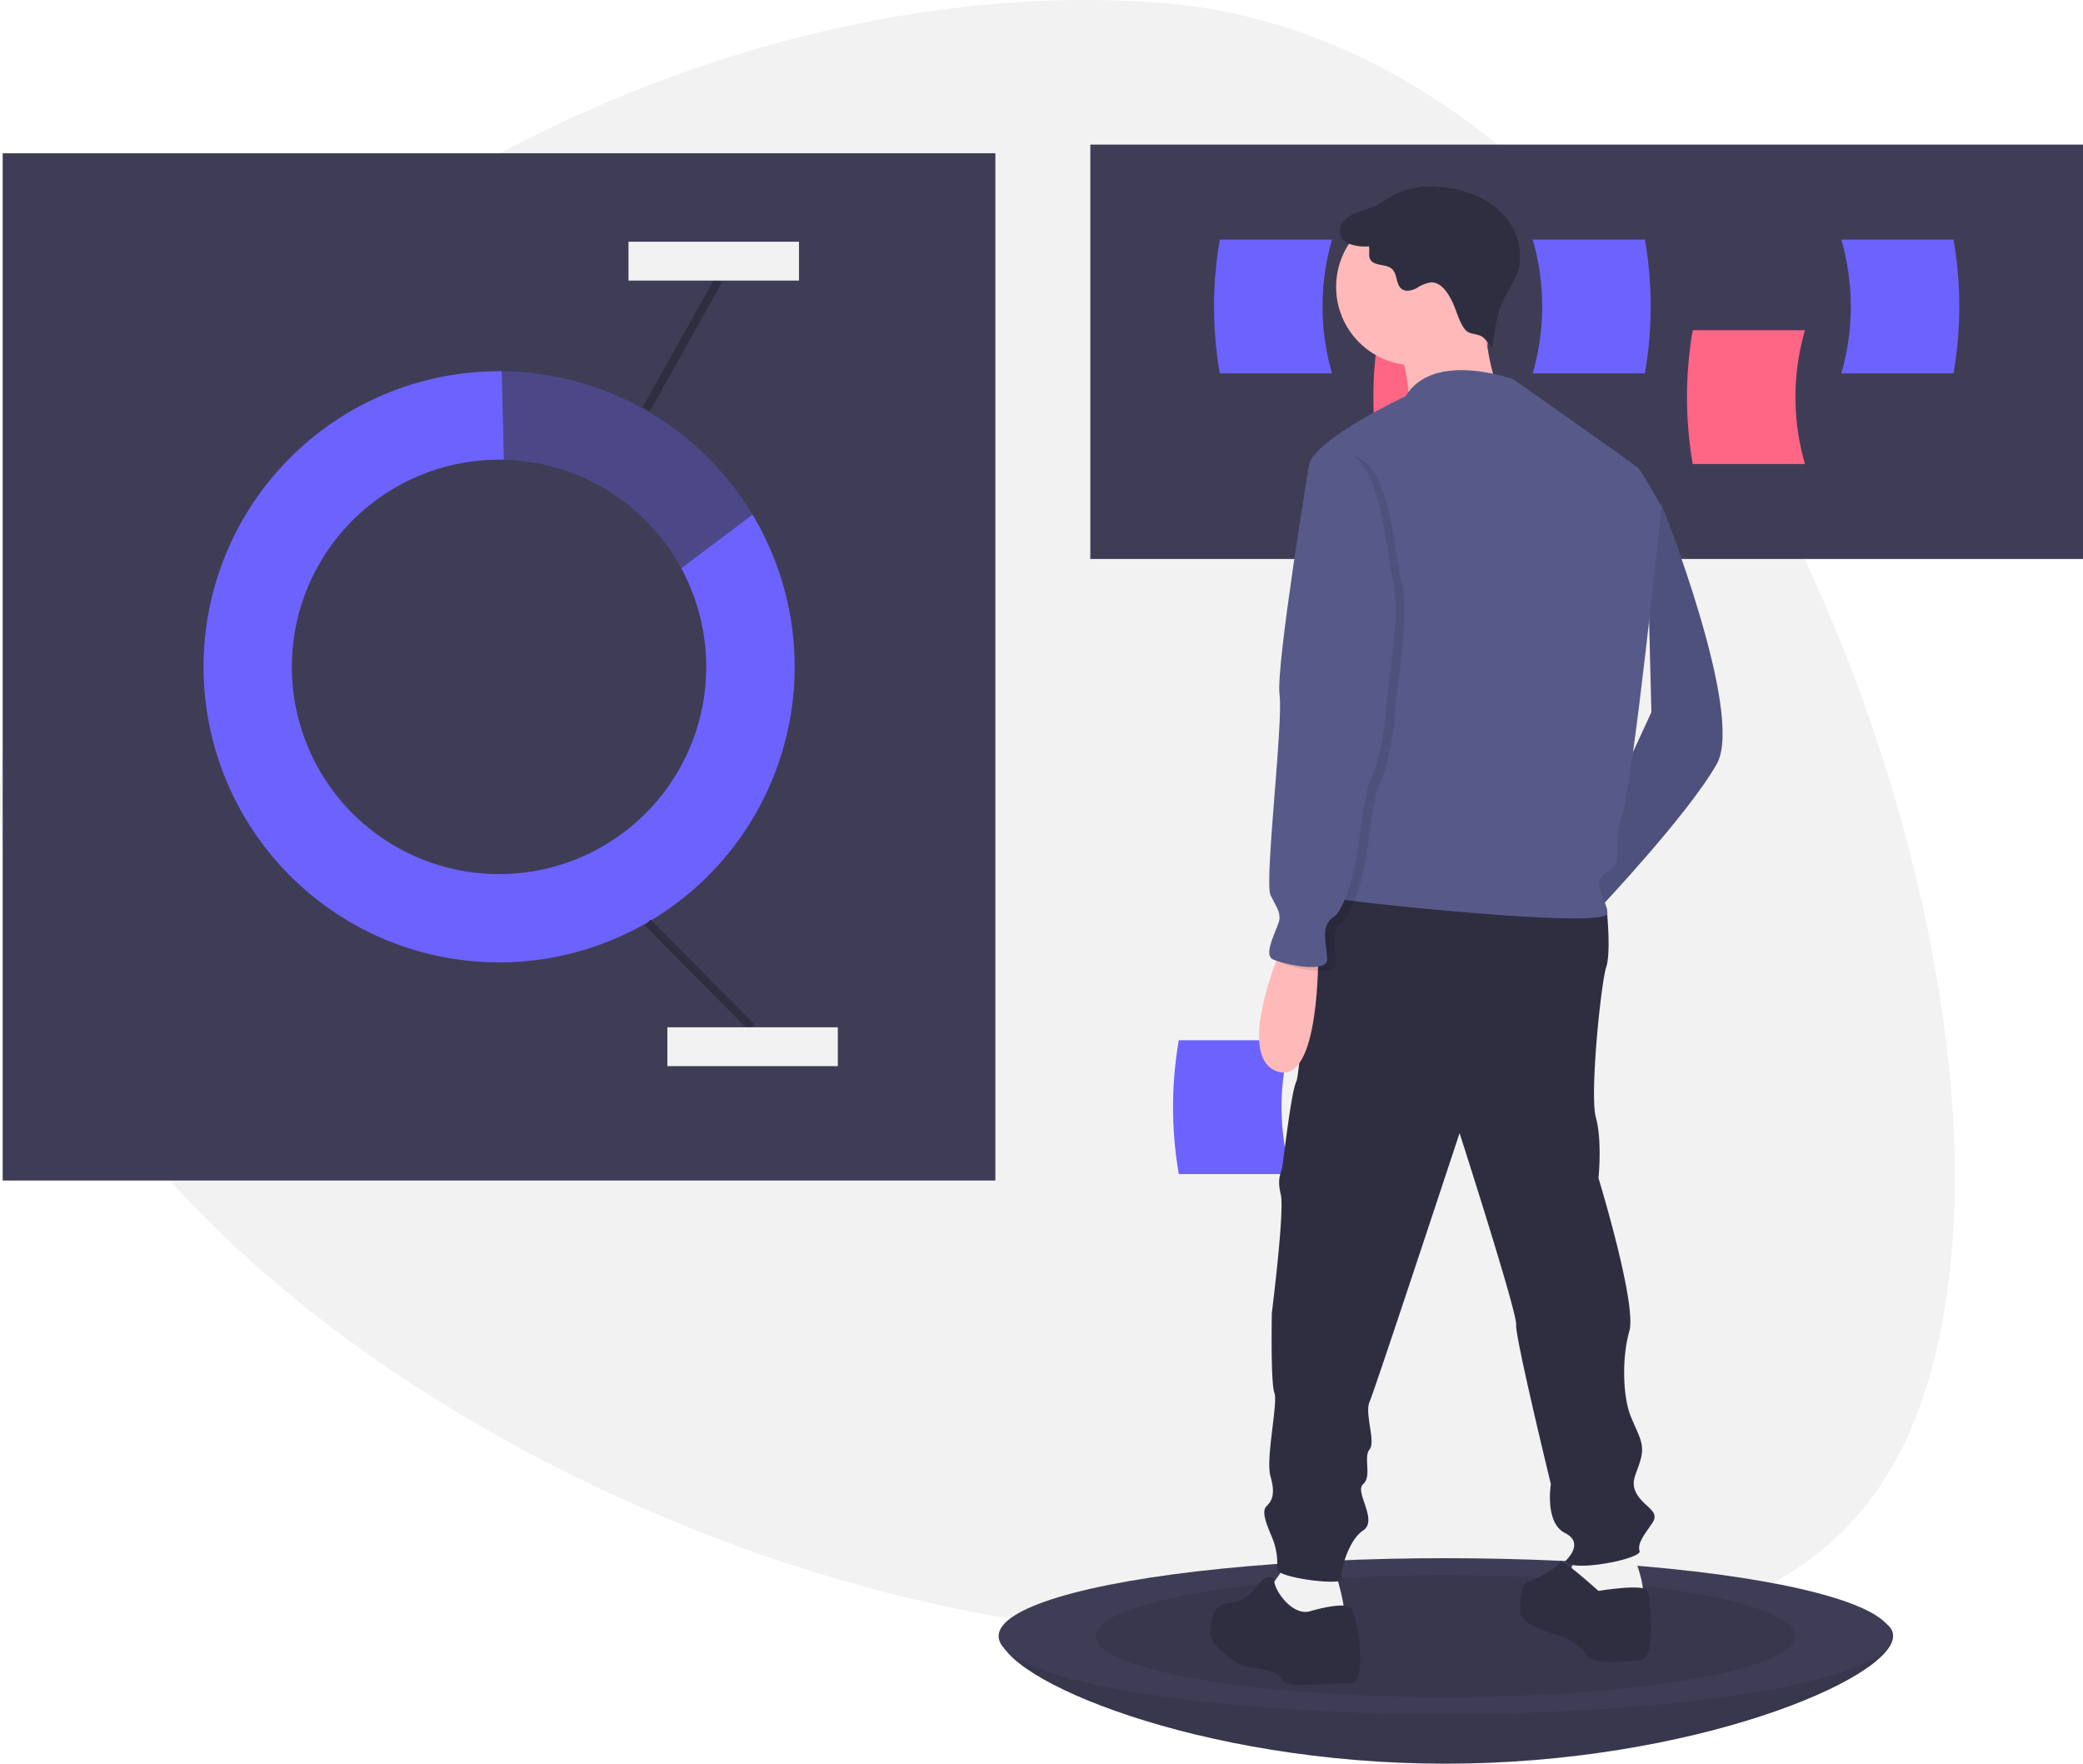 <svg xmlns="http://www.w3.org/2000/svg" width="500" height="423.324" viewBox="0 0 500 423.324"><defs><style>.a{fill:#f2f2f2;}.b{fill:#3f3d56;}.c,.f{fill:none;}.d,.e{fill:#6c63ff;}.e{opacity:0.3;}.f{stroke:#2f2e41;stroke-miterlimit:10;stroke-width:2px;}.g{fill:#ff6584;}.h{opacity:0.1;}.i{fill:#575a89;}.j{fill:#2f2e41;}.k{fill:#ffb9b9;}</style></defs><g transform="translate(0)"><path class="a" d="M385.337,432.966c-125.563-9.555-275.3-106.847-267.68-207.024S270.305,32.509,395.869,42.064s197.842,196.77,190.218,296.947S510.9,442.522,385.337,432.966Z" transform="translate(-117.377 -41.388)"/><rect class="b" width="238.281" height="246.569" transform="translate(0.645 36.782)"/><path class="c" d="M303.575,254.411c-.392-.009-.785-.015-1.18-.015a49.7,49.7,0,1,0,43.742,26.054l-41.152,30.926Z" transform="translate(-182.609 -144.058)"/><path class="d" d="M326.363,260.688a49.735,49.735,0,1,1-43.742-26.054c.395,0,.788.006,1.18.015l-.526-21.245c-.218,0-.435-.008-.654-.008a70.946,70.946,0,1,0,60.85,34.435Z" transform="translate(-162.835 -124.296)"/><path class="e" d="M392.973,260.7l17.109-12.857a70.925,70.925,0,0,0-60.2-34.427l.526,21.245A49.721,49.721,0,0,1,392.973,260.7Z" transform="translate(-229.445 -124.303)"/><line class="f" x2="24.921" y2="25.156" transform="translate(155.471 221.417)"/><line class="f" x1="17.321" y2="30.885" transform="translate(155.127 67.296)"/><rect class="a" width="40.922" height="9.324" transform="translate(160.19 246.573)"/><rect class="a" width="40.922" height="9.324" transform="translate(150.866 58.02)"/><rect class="b" width="238.281" height="99.457" transform="translate(261.719 34.71)"/><path class="g" d="M782.107,226.512H755.171a94.209,94.209,0,0,1,0-32.116h26.936A57.788,57.788,0,0,0,782.107,226.512Z" transform="translate(-424.127 -115.138)"/><path class="g" d="M927.438,226.512H900.5a94.213,94.213,0,0,1,0-32.116h26.936A57.788,57.788,0,0,0,927.438,226.512Z" transform="translate(-494.176 -115.138)"/><path class="d" d="M708.276,184.512H681.34a94.206,94.206,0,0,1,0-32.116h26.936a57.788,57.788,0,0,0,0,32.116Z" transform="translate(-388.541 -94.894)"/><path class="d" d="M827.623,184.512h26.936a94.206,94.206,0,0,0,0-32.116H827.623a57.787,57.787,0,0,1,0,32.116Z" transform="translate(-459.713 -94.894)"/><path class="d" d="M970.623,184.512h26.936a94.212,94.212,0,0,0,0-32.116H970.623A57.786,57.786,0,0,1,970.623,184.512Z" transform="translate(-528.639 -94.894)"/><path class="b" d="M795.076,792.567c0,10.33-48.266,30.674-107.486,30.674S580.623,802.9,580.623,792.567s47.748-6.734,106.968-6.734S795.076,782.237,795.076,792.567Z" transform="translate(-340.66 -399.916)"/><path class="h" d="M795.076,792.567c0,10.33-48.266,30.674-107.486,30.674S580.623,802.9,580.623,792.567s47.748-6.734,106.968-6.734S795.076,782.237,795.076,792.567Z" transform="translate(-340.66 -399.916)"/><ellipse class="b" cx="107.227" cy="18.704" rx="107.227" ry="18.704" transform="translate(239.704 374.002)"/><ellipse class="h" cx="83.916" cy="14.638" rx="83.916" ry="14.638" transform="translate(263.014 378.068)"/><path class="d" d="M689.276,555.512H662.34a94.212,94.212,0,0,1,0-32.116h26.936a57.787,57.787,0,0,0,0,32.116Z" transform="translate(-379.383 -273.715)"/><path class="i" d="M866.065,271.444l3.7,1.852s20.064,50.315,13.273,62.353-28.09,34.572-28.09,34.572L850.94,358.8l16.412-35.581Z" transform="translate(-470.952 -152.274)"/><path class="h" d="M866.065,271.444l3.7,1.852s20.064,50.315,13.273,62.353-28.09,34.572-28.09,34.572L850.94,358.8l16.412-35.581Z" transform="translate(-470.952 -152.274)"/><path class="a" d="M858.243,757.1s5.248,12.039,2.469,12.964-6.174.926-9.569.926-7.408-1.235-8.026-2.469,2.469-9.26,2.469-9.26Z" transform="translate(-467.142 -386.361)"/><path class="a" d="M721.187,767.011s3.4,10.8,1.852,11.421-6.482,3.4-9.26,2.469-7.1-3.087-8.026-4.013,0-5.865,0-5.865l4.322-6.174Z" transform="translate(-400.774 -390.095)"/><path class="j" d="M780.986,455.261l4.425,1.543s1.131,10.5-.1,14.2-4.013,30.559-2.469,36.115.617,14.508.617,14.508,9.26,30.251,7.408,36.733-1.543,15.743.309,20.373,3.4,6.482,2.469,10.186-2.778,5.556-.926,8.643,5.556,4.013,3.7,6.791-3.7,4.939-3.087,6.791-16.36,5.248-17.9,2.469c0,0,4.939-4.321,0-6.791s-3.4-11.73-3.4-11.73-8.643-35.5-8.334-38.276-13.582-45.993-13.582-45.993-20.373,61.736-21.608,64.514,1.543,9.569,0,11.421.617,6.482-1.543,8.334,3.7,8.643,0,11.112-5.556,10.186-5.248,11.73-15.434-.309-15.434-2.469a15.7,15.7,0,0,0-1.235-7.717c-1.543-3.7-2.469-6.174-1.235-7.408s2.161-2.778.926-7.1,1.852-17.595.926-20.064-.617-19.138-.617-19.138,3.087-24.386,2.161-28.4,0-4.939.309-6.482,2.161-18.212,3.4-20.681,2.778-44.758,9.878-46.919S780.986,455.261,780.986,455.261Z" transform="translate(-399.763 -238.858)"/><path class="j" d="M840.57,771.834s11.112-1.852,11.73,0,2.469,16.36-1.852,16.669-11.73,1.235-12.965-1.543-7.1-4.63-7.1-4.63-8.643-2.469-8.643-5.248.309-7.1,1.852-7.408,7.717-3.7,7.717-4.939S840.57,771.834,840.57,771.834Z" transform="translate(-456.878 -389.979)"/><path class="j" d="M701.868,780.345s8.026-2.469,9.878-.926,4.322,18.521,0,18.212-15.743,1.543-16.36-.926-8.952-3.087-8.952-3.087-8.952-4.321-8.334-8.952,1.543-6.174,5.248-6.482,6.482-4.63,6.791-4.939,3.03-2.565,3.367-.048S697.856,781.271,701.868,780.345Z" transform="translate(-387.629 -393.551)"/><circle class="k" cx="18.829" cy="18.829" r="18.829" transform="translate(320.721 50.025)"/><path class="k" d="M783.674,182.654s1.235,20.682,5.865,22.534-23.46,1.852-23.46,1.852-.309-12.965-4.322-16.051S783.674,182.654,783.674,182.654Z" transform="translate(-427.763 -109.478)"/><path class="i" d="M772.986,215.138s-19.138-7.1-25.929,4.013c0,0-21.607,10.186-23.151,16.36s12.965,52.475,12.965,52.475,0,38.276-3.087,42.289-8.952,8.334-4.939,9.26,66.983,7.717,66.675,3.7-4.322-7.408,0-9.878.617-5.248,3.4-13.273,9.569-74.392,9.569-74.392-4.63-8.334-5.556-9.26S772.986,215.138,772.986,215.138Z" transform="translate(-409.667 -124.058)"/><path class="k" d="M706.662,478.222s-12.039,27.164-1.544,30.868S715,480.382,715,480.382Z" transform="translate(-398.596 -251.941)"/><path class="j" d="M765.2,155.413c-1.092-2.187-2.725-4.71-5.166-4.577a8.92,8.92,0,0,0-3.4,1.4c-1.1.564-2.509.913-3.515.195-1.471-1.051-1.015-3.543-2.331-4.783-1.436-1.353-4.325-.6-5.252-2.34-.495-.93-.1-2.085-.311-3.116a11.222,11.222,0,0,1-4.449-.517,3.4,3.4,0,0,1-1.182-6.033c1.9-1.725,4.642-2.056,6.984-3.1,1.863-.833,3.484-2.131,5.315-3.031a19.88,19.88,0,0,1,10.291-1.583c5.311.406,10.681,2.168,14.532,5.848s5.889,9.484,4.228,14.545c-.941,2.868-2.936,5.278-4.049,8.083a28.289,28.289,0,0,0-1.411,5.929l-.781,4.794c.121-.746-1.517-2.618-2.054-3.063-1.172-.971-2.877-.642-3.965-1.542C767.083,161.188,766.152,157.31,765.2,155.413Z" transform="translate(-416.622 -83.057)"/><path class="h" d="M724.211,252.21l-4.939,3.087s-8.026,48.463-7.1,55.254-3.7,45.067-2.161,48.154,2.161,3.7,2.161,5.556-4.322,8.643-1.543,9.878,12.965,3.4,12.965,0-1.852-8.026,1.543-10.186S731,347.9,731,347.9s1.543-14.2,3.087-16.977,3.7-12.965,3.7-17.286,3.7-21.916,1.543-30.868S736.558,249.741,724.211,252.21Z" transform="translate(-402.872 -142.919)"/><path class="i" d="M720.04,250.423l-4.939,3.087s-8.026,48.463-7.1,55.254-3.7,45.067-2.161,48.154,2.161,3.7,2.161,5.556-4.322,8.643-1.543,9.878,12.965,3.4,12.965,0-1.852-8.026,1.543-10.186,5.865-16.051,5.865-16.051,1.543-14.2,3.087-16.977,3.7-12.965,3.7-17.286,3.7-21.916,1.543-30.868S732.387,247.953,720.04,250.423Z" transform="translate(-400.862 -142.057)"/></g></svg>